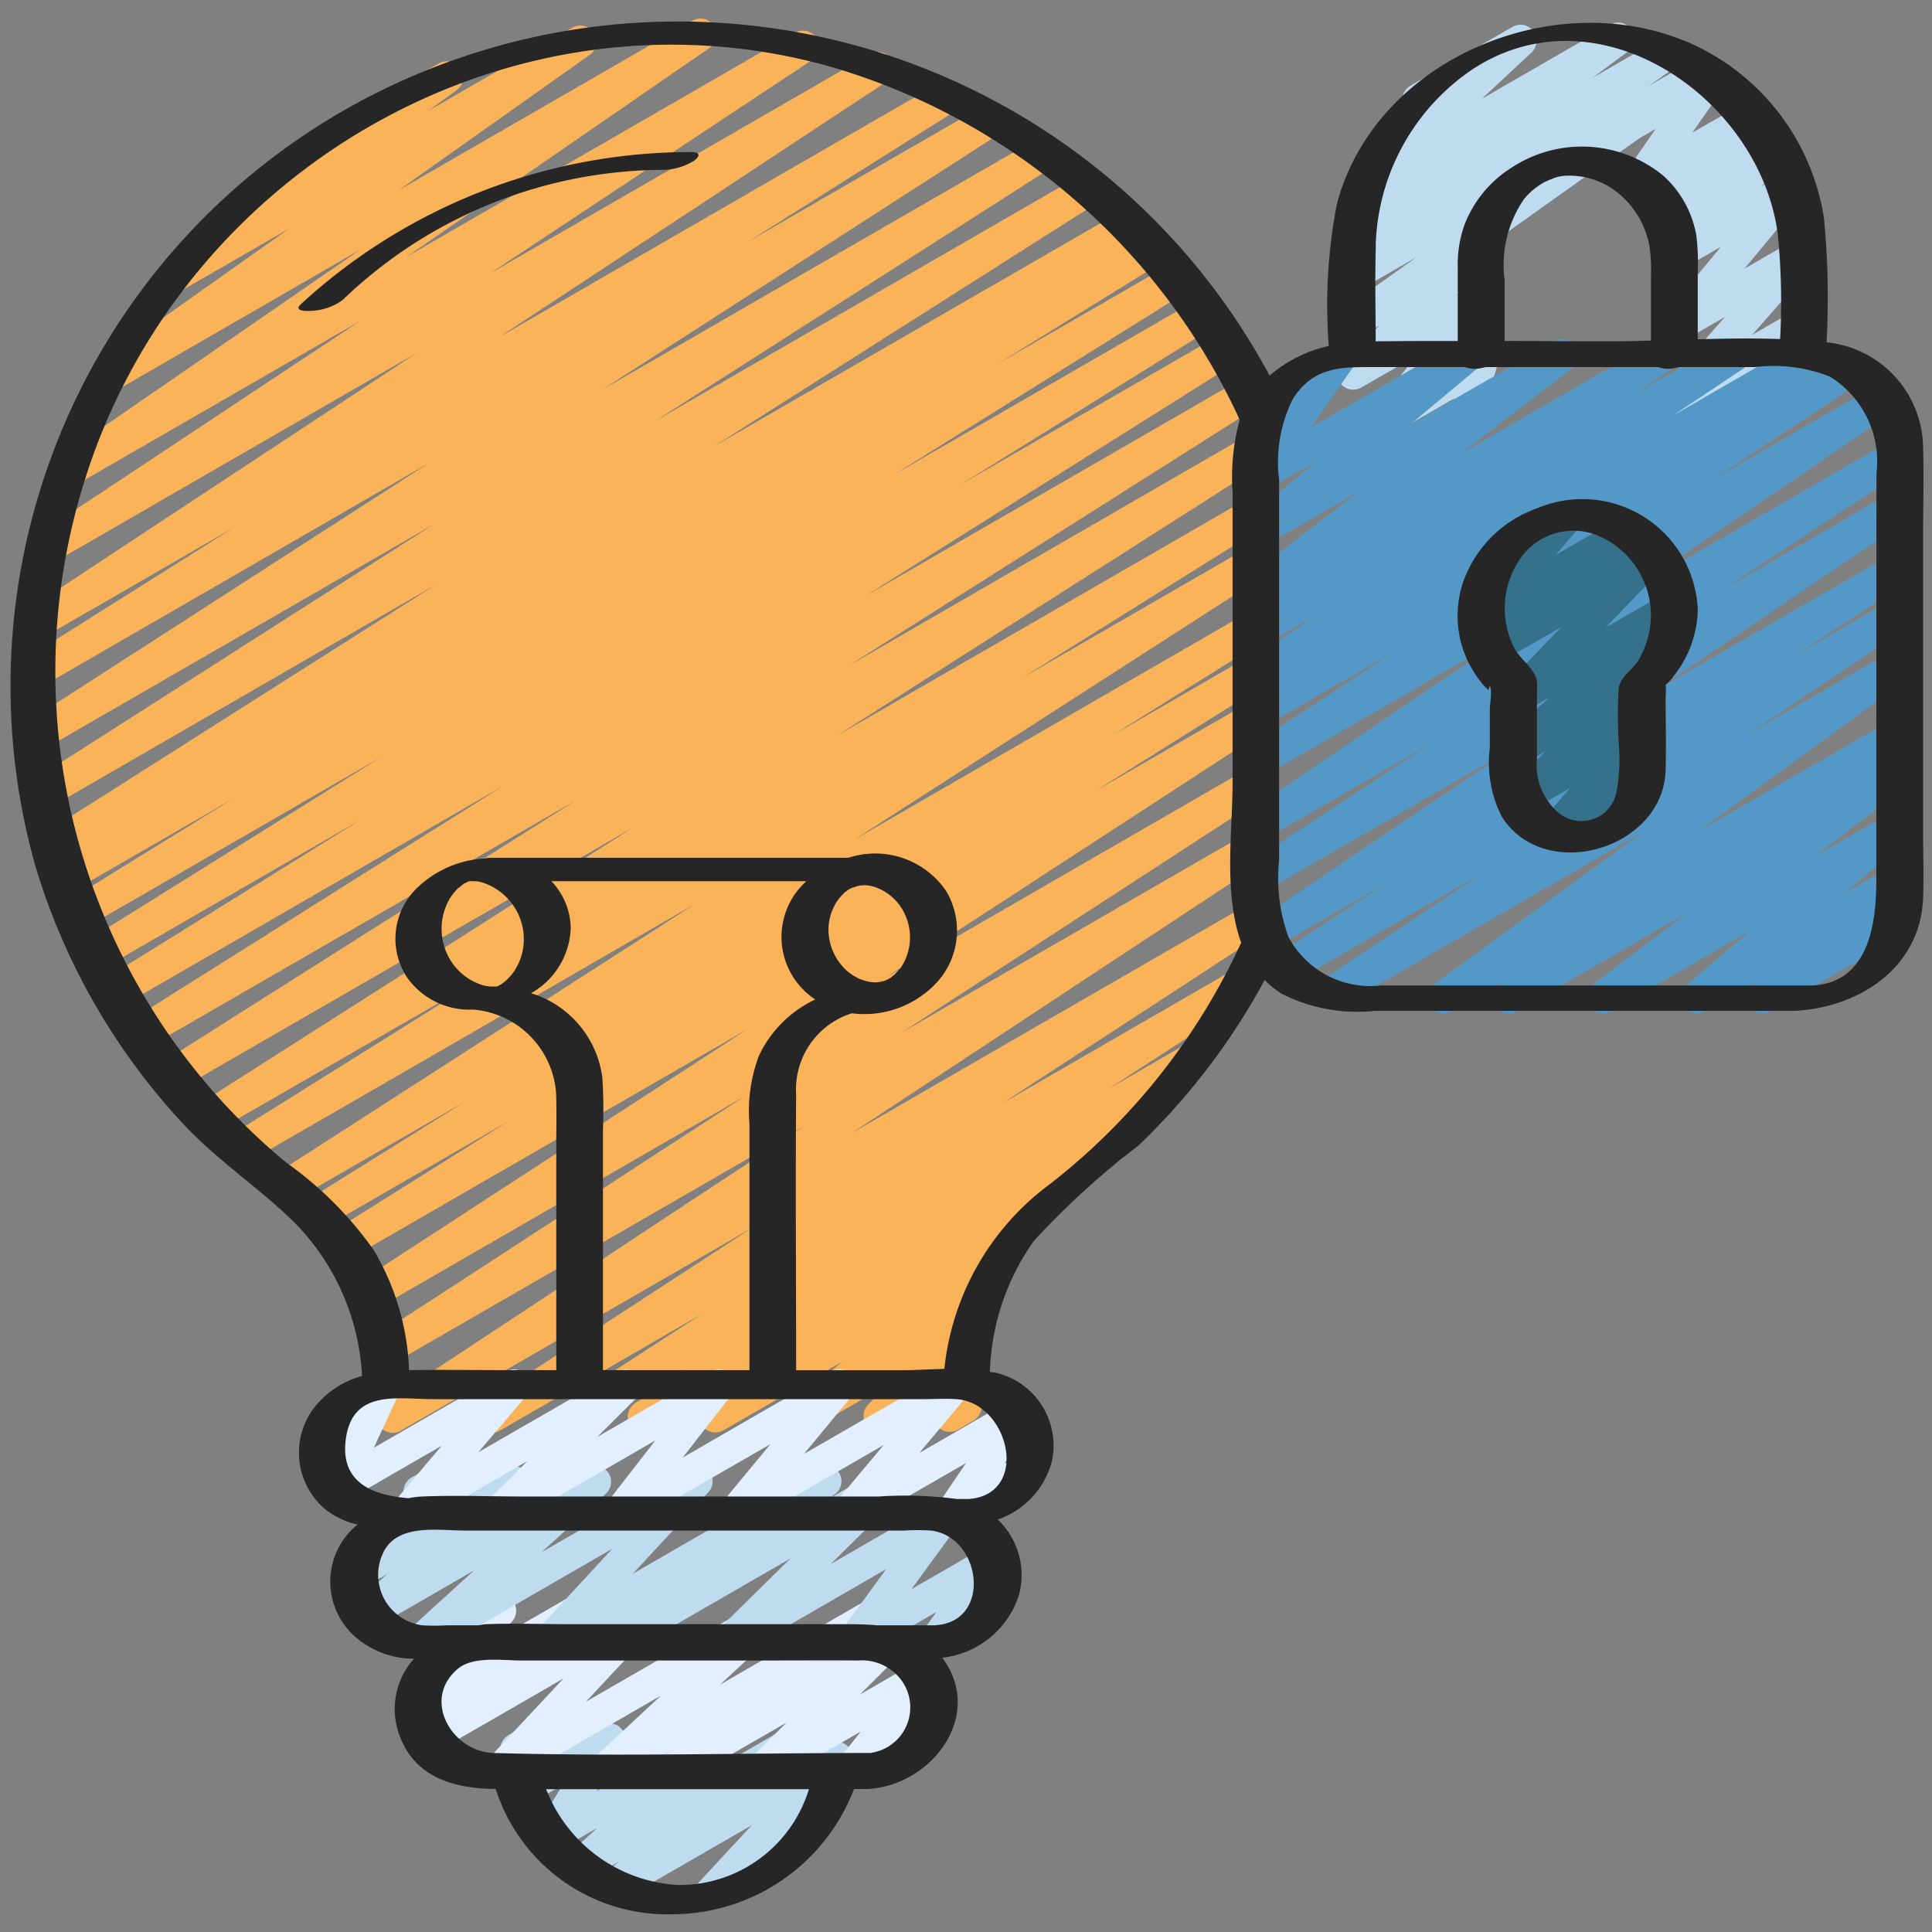 <svg id="Icons" height="512" viewBox="0 0 60 60" width="512" xmlns="http://www.w3.org/2000/svg"><rect x="0" y="0" width="60" height="60" fill="#808080" stroke="none"/><path d="m54.726 13.479a.492.492 0 0 1 -.332-.126.5.5 0 0 1 -.127-.572l.658-1.522-2.645 1.526a.5.5 0 0 1 -.626-.763l1.918-2.18-1.293.746a.5.5 0 0 1 -.635-.751l1.8-2.172-1.176.679a.5.5 0 0 1 -.615-.776l.746-.792-.486.281a.5.5 0 0 1 -.619-.77l.547-.6-.723.417a.5.5 0 0 1 -.66-.719l.963-1.385-2.58 1.489a.5.5 0 1 1 -.5-.865l4.522-2.611a.5.5 0 0 1 .66.719l-.967 1.389 1.566-.9a.5.5 0 0 1 .619.769l-.546.6.642-.37a.5.5 0 0 1 .614.775l-.745.792.638-.368a.5.5 0 0 1 .635.751l-1.8 2.172 1.521-.878a.5.5 0 0 1 .626.763l-1.912 2.173 1.318-.76a.5.5 0 0 1 .709.631l-.659 1.525a.5.5 0 0 1 .464.885l-1.27.733a.5.5 0 0 1 -.25.065z" fill="#bfdbf0"/><path d="m43.088 13.492a.5.5 0 0 1 -.393-.809l1.282-1.626-1.7.978a.5.5 0 0 1 -.6-.79l1.173-1.145-.57.328a.5.5 0 0 1 -.54-.84l2.26-1.606-1.721.994a.5.5 0 0 1 -.539-.841l.857-.606-.212.122a.5.5 0 0 1 -.548-.834l1.1-.817-.217.125a.5.5 0 0 1 -.591-.8l1.861-1.732a.5.5 0 0 1 -.189-.929l3.164-1.826a.5.5 0 0 1 .591.8l-1.535 1.43 3.987-2.3a.5.5 0 0 1 .548.834l-1.1.816 2.057-1.187a.5.5 0 0 1 .539.841l-.853.6 1.446-.834a.5.5 0 0 1 .54.84l-6.71 4.772a.5.5 0 0 1 -.092.593l-1.169 1.144.514-.3a.5.5 0 0 1 .642.742l-1.281 1.631.651-.376a.5.5 0 0 1 .729.576l-.235.782a.5.5 0 0 1 .014.874l-.5.291a.5.5 0 0 1 -.728-.577l.134-.451-1.811 1.046a.489.489 0 0 1 -.255.067z" fill="#bfdbf0"/><path d="m22.083 59.282a.5.5 0 0 1 -.366-.84l1.631-1.758-4.017 2.316a.5.5 0 0 1 -.561-.824l.466-.371-1 .579a.5.5 0 0 1 -.586-.8l.9-.816-1.224.706a.5.5 0 0 1 -.676-.694l.821-1.345-.963.555a.5.5 0 0 1 -.742-.522l.123-.671a.5.5 0 0 1 -.1-.911l.5-.29a.5.5 0 0 1 .742.522l-.086.467 1.727-1a.5.5 0 0 1 .677.693l-.821 1.345 3.548-2.049a.5.5 0 0 1 .586.8l-.9.817 2.818-1.627a.5.5 0 0 1 .562.825l-.467.37 1.052-.607a.5.5 0 0 1 .616.773l-1.691 1.822a.493.493 0 0 1 .536.239.5.5 0 0 1 -.183.683l-2.667 1.539a.489.489 0 0 1 -.255.074z" fill="#bfdbf0"/><path d="m20.875 55.471a.5.5 0 0 1 -.307-.9l.314-.242-1.856 1.071a.5.5 0 0 1 -.589-.8l2.095-1.945-4.753 2.745a.5.5 0 0 1 -.615-.774l2.337-2.5-3.954 2.282a.5.5 0 0 1 -.574-.813l.457-.389-.107.061a.5.5 0 0 1 -.627-.761l1.842-2.107a.5.5 0 0 1 .242-.52l.5-.29a.5.5 0 0 1 .627.761l-.477.545 2.275-1.312a.5.5 0 0 1 .574.813l-.456.388 2.091-1.207a.5.5 0 0 1 .615.774l-2.336 2.5 5.682-3.28a.5.5 0 0 1 .59.8l-2.1 1.945 4.356-2.513a.5.5 0 0 1 .556.828l-.311.241.258-.148a.5.5 0 0 1 .6.787l-1.119 1.115 1.749-1.01a.5.5 0 0 1 .643.741l-.7.887.152-.087a.5.5 0 0 1 .5.865l-2.375 1.378a.5.5 0 0 1 -.628-.1.5.5 0 0 1 -.016-.637l.7-.886-2.825 1.623a.5.5 0 0 1 -.6-.787l1.12-1.115-3.3 1.9a.493.493 0 0 1 -.25.073z" fill="#e1efff"/><path d="m19.1 51.471a.5.5 0 0 1 -.3-.9l.215-.162-1.722.993a.5.5 0 0 1 -.616-.772l2.336-2.53-5.713 3.3a.5.5 0 0 1 -.587-.8l2.009-1.828-3.064 1.768a.5.5 0 0 1 -.583-.806l.952-.85-.709.409a.5.5 0 0 1 -.627-.761l1.847-2.123a.5.5 0 0 1 .242-.523l.5-.289a.5.5 0 0 1 .627.76l-.5.575 2.321-1.34a.5.5 0 0 1 .583.8l-.952.85 2.877-1.66a.5.5 0 0 1 .587.8l-2.01 1.828 4.568-2.637a.5.5 0 0 1 .616.773l-2.343 2.527 5.73-3.308a.5.5 0 0 1 .552.831l-.211.16 1.724-.995a.5.5 0 0 1 .6.789l-2.249 2.222 3.27-1.888a.5.5 0 0 1 .655.727l-1.419 1.943 2.273-1.312a.5.5 0 0 1 .657.724l-.542.756a.5.5 0 0 1 .228.933l-1.614.932a.5.5 0 0 1 -.658-.724l.431-.6-2.324 1.337a.5.5 0 0 1 -.654-.727l1.418-1.943-4.621 2.67a.5.5 0 0 1 -.6-.789l2.248-2.211-5.2 3a.493.493 0 0 1 -.248.071z" fill="#bfdbf0"/><path d="m12.2 44.5a.5.5 0 0 1 -.275-.917l13.035-8.6-12.8 7.388a.5.5 0 0 1 -.522-.851l11.488-7.472-11.417 6.59a.5.5 0 0 1 -.522-.852l12.019-7.821-12.333 7.12a.5.5 0 0 1 -.516-.856l5.455-3.421-5.762 3.326a.5.5 0 0 1 -.515-.857l4.92-3.073-5.321 3.072a.5.5 0 0 1 -.521-.853l12.952-8.338-13.8 7.967a.5.5 0 0 1 -.515-.852l7.727-4.833-8.248 4.757a.5.5 0 0 1 -.519-.854l13.476-8.588-14.029 8.098a.5.5 0 0 1 -.517-.855l12.751-8.073-13.232 7.638a.5.5 0 0 1 -.516-.855l11.486-7.23-11.729 6.775a.5.5 0 0 1 -.514-.858l7.814-4.864-7.9 4.563a.5.5 0 0 1 -.515-.857l9.062-5.66-9.16 5.289a.5.5 0 0 1 -.513-.858l5.1-3.153-4.931 2.847a.5.5 0 0 1 -.511-.859l.249-.153-.031.018a.5.5 0 0 1 -.518-.855l12-7.621-11.906 6.876a.5.5 0 0 1 -.52-.853l12.366-7.9-12.021 6.937a.5.5 0 0 1 -.52-.853l12.4-7.993-12.042 6.955a.5.5 0 0 1 -.517-.855l6.515-4.105-5.867 3.387a.5.5 0 0 1 -.525-.85l12.043-7.942-11.214 6.475a.5.5 0 0 1 -.527-.85l10-6.628-8.875 5.122a.5.5 0 0 1 -.534-.844l9.424-6.5-7.633 4.408a.5.5 0 0 1 -.539-.841l5.936-4.205-3.35 1.931a.5.5 0 0 1 -.544-.837l3.089-2.25a.476.476 0 0 1 -.146-.159.5.5 0 0 1 .183-.685l5.424-3.131a.5.5 0 0 1 .544.837l-.875.637 4.477-2.582a.5.5 0 0 1 .539.841l-5.933 4.205 9.13-5.27a.5.5 0 0 1 .534.843l-9.428 6.5 12.068-6.964a.5.5 0 0 1 .527.849l-9.989 6.622 11.8-6.81a.5.5 0 0 1 .526.849l-12.052 7.945 13.7-7.908a.5.5 0 0 1 .517.855l-6.505 4.1 7.388-4.267a.5.5 0 0 1 .52.853l-12.421 8 13.488-7.784a.5.5 0 0 1 .52.854l-12.359 7.9 13.282-7.674a.5.5 0 0 1 .517.855l-11.993 7.618 12.676-7.318a.5.5 0 0 1 .511.859l-.267.163.512-.295a.5.5 0 0 1 .513.859l-5.099 3.149 5.309-3.064a.5.5 0 0 1 .514.856l-9.054 5.655 9.381-5.416a.5.5 0 0 1 .514.858l-7.824 4.867 8.007-4.622a.5.5 0 0 1 .516.855l-11.485 7.229 11.7-6.755a.5.5 0 0 1 .518.855l-12.757 8.078 12.612-7.286a.5.5 0 0 1 .519.855l-13.47 8.588 12.954-7.479a.5.5 0 0 1 .516.857l-7.727 4.833 7.213-4.164a.5.5 0 0 1 .521.853l-12.951 8.337 12.433-7.18a.5.5 0 0 1 .515.857l-4.923 3.075 4.411-2.547a.5.5 0 0 1 .516.857l-5.462 3.425 4.948-2.856a.5.5 0 0 1 .522.851l-12.016 7.822 11.5-6.638a.5.5 0 0 1 .522.852l-11.492 7.47 10.97-6.332a.5.5 0 0 1 .525.85l-13.038 8.6 12.516-7.225a.5.5 0 0 1 .522.851l-8.358 5.448 7.029-4.06a.5.5 0 0 1 .521.853l-4.257 2.76 2.25-1.3a.5.5 0 0 1 .523.851l-2.692 1.757a.5.5 0 0 1 .271.913l-3.267 2.226a.5.5 0 0 1 .131.852l-1.608 1.31.03-.018a.5.5 0 0 1 .612.779l-.7.727a.492.492 0 0 1 .369.111.5.5 0 0 1 .155.549l-.24.7a.476.476 0 0 1 .155.166.5.5 0 0 1 -.183.682l-.492.284a.5.5 0 0 1 -.723-.595l.1-.3-1.555.9a.5.5 0 0 1 -.611-.778l.587-.614-2.42 1.4a.5.5 0 0 1 -.566-.82l1.606-1.308-3.694 2.133a.5.5 0 0 1 -.532-.846l1.157-.788-2.835 1.637a.5.5 0 0 1 -.524-.852l1.592-1.039-3.281 1.9a.5.5 0 0 1 -.522-.853l4.277-2.773-6.273 3.621a.5.5 0 0 1 -.527-.852l8.351-5.44-10.908 6.3a.494.494 0 0 1 -.243.065z" fill="#fbb35a"/><path d="m46.86 31.471a.5.5 0 0 1 -.279-.915l.212-.143-1.716.99a.5.5 0 0 1 -.544-.837l6.513-4.743-9.441 5.45a.5.5 0 0 1 -.527-.848l4.922-3.288-5.858 3.382a.5.5 0 0 1 -.523-.852l3.481-2.267-3.608 2.083a.5.5 0 0 1 -.529-.846l7.9-5.33-7.583 4.374a.5.5 0 0 1 -.525-.851l5.715-3.763-5.19 3a.5.5 0 0 1 -.531-.845l8.133-5.527-7.6 4.389a.5.5 0 0 1 -.525-.85l4.543-3-4.019 2.32a.5.5 0 0 1 -.521-.853l.439-.284a.5.5 0 0 1 -.446-.887l2.2-1.47-1.673.965a.5.5 0 0 1 -.53-.847l1.112-.754-.582.336a.5.5 0 0 1 -.554-.829l3.461-2.657-2.907 1.677a.5.5 0 0 1 -.57-.816l2.128-1.778-1.558.9a.5.5 0 0 1 -.66-.719l1.3-1.871a.5.5 0 0 1 -.493-.869l1.934-1.116a.5.5 0 0 1 .66.719l-1.3 1.869 4.62-2.67a.5.5 0 0 1 .57.816l-2.126 1.777 4.494-2.593a.5.5 0 0 1 .555.829l-3.462 2.658 6.04-3.487a.5.5 0 0 1 .53.846l-1.118.758 2.78-1.6a.5.5 0 0 1 .528.848l-2.2 1.469 3.968-2.294a.5.5 0 0 1 .522.852l-.312.2 1.111-.641a.5.5 0 0 1 .525.85l-4.528 2.991 4.99-2.879a.5.5 0 0 1 .531.846l-8.139 5.525 8.116-4.685a.5.5 0 0 1 .525.85l-5.711 3.764 5.19-3a.5.5 0 0 1 .529.846l-7.9 5.333 7.372-4.255a.5.5 0 0 1 .522.851l-3.484 2.27 2.963-1.71a.5.5 0 0 1 .527.848l-4.921 3.288 4.394-2.536a.5.5 0 0 1 .544.837l-6.511 4.741 5.967-3.444a.5.5 0 0 1 .529.848l-.41.276a.5.5 0 0 1 .433.88l-2.923 2.227 2.37-1.369a.5.5 0 0 1 .572.815l-2 1.686 1.424-.821a.5.5 0 0 1 .576.812l-.442.379a.5.5 0 0 1 .244.932l-4.095 2.366a.5.5 0 0 1 -.576-.811l.151-.131-1.632.942a.5.5 0 0 1 -.572-.814l1.992-1.686-4.331 2.5a.5.5 0 0 1 -.553-.83l2.921-2.222-5.29 3.052a.5.5 0 0 1 -.25.071z" fill="#5498c8"/><path d="m48.3 26.282a.5.5 0 0 1 -.382-.822l.823-.976-1.253.723a.5.5 0 0 1 -.6-.791l1.113-1.086-.728.42a.5.5 0 0 1 -.586-.8l1.441-1.3-.858.5a.5.5 0 0 1 -.609-.781l1.835-1.9-1.966 1.131a.5.5 0 0 1 -.574-.813l.21-.179a.5.5 0 0 1 -.494-.812l.915-1.074a.505.505 0 0 1 -.342-.242.5.5 0 0 1 .183-.683l1.936-1.118a.5.5 0 0 1 .631.757l-.684.8 1.983-1.144a.5.5 0 0 1 .574.812l-.118.1.334-.192a.5.5 0 0 1 .609.78l-1.835 1.9 1.836-1.059a.5.5 0 0 1 .586.8l-1.441 1.307.123-.07a.5.5 0 0 1 .648.131.5.5 0 0 1 -.049.66l-1.115 1.087.275-.159a.5.5 0 0 1 .632.755l-.822.974.111-.064a.5.5 0 0 1 .5.866l-2.589 1.5a.489.489 0 0 1 -.253.062z" fill="#35718a"/><path d="m15.482 47.471a.5.5 0 0 1 -.352-.855l1.242-1.236-3.5 2.023a.5.5 0 0 1 -.632-.756l1.476-1.747-2.978 1.719a.5.5 0 0 1 -.7-.643l.794-1.708-.256.148a.5.5 0 0 1 -.5-.867l1.627-.938a.5.5 0 0 1 .7.644l-.794 1.707 4.1-2.365a.5.5 0 0 1 .632.756l-1.485 1.747 4.337-2.5a.5.5 0 0 1 .6.787l-1.243 1.237 3.51-2.024a.5.5 0 0 1 .644.739l-1.5 1.925 4.62-2.664a.5.5 0 0 1 .636.751l-1.49 1.8 4.43-2.551a.5.5 0 0 1 .633.754l-1.483 1.768 2.822-1.63a.5.5 0 0 1 .665.712l-.845 1.254.344-.2a.5.5 0 1 1 .5.865l-2.218 1.277a.5.5 0 0 1 -.665-.712l.847-1.251-3.408 1.963a.5.5 0 0 1 -.633-.754l1.484-1.769-4.371 2.523a.5.5 0 0 1 -.635-.751l1.49-1.8-4.427 2.551a.5.5 0 0 1 -.644-.739l1.495-1.925-4.619 2.664a.49.49 0 0 1 -.25.071z" fill="#e1efff"/><g fill="#262626"><path d="m59.724 13.9a3.325 3.325 0 0 0 -3-3.268 25.03 25.03 0 0 0 -.083-3.884 7.149 7.149 0 0 0 -4.022-5.348c-4.191-1.939-9.886.362-11.1 4.93a16.43 16.43 0 0 0 -.252 4.414 4.227 4.227 0 0 0 -1.839.92 20.853 20.853 0 0 0 -25.94-9.576 20.611 20.611 0 0 0 -12.395 24.787 20.285 20.285 0 0 0 4.586 8.018c1.061 1.14 2.352 1.984 3.456 3.063a7.327 7.327 0 0 1 2.109 4.776 2.849 2.849 0 0 0 -1.434.918 2.3 2.3 0 0 0 .258 3.194 2.4 2.4 0 0 0 1.039.5 2.28 2.28 0 0 0 -.185 3.385 2.769 2.769 0 0 0 1.936.784 2.338 2.338 0 0 0 -.442 2.406c.491 1.308 1.73 1.629 2.978 1.639a5.6 5.6 0 0 0 5.573 3.889 6.051 6.051 0 0 0 5.555-3.887h.423c1.987-.107 3.654-2.291 2.317-4.078a2.822 2.822 0 0 0 2.38-1.941 2.377 2.377 0 0 0 -.657-2.351 2.609 2.609 0 0 0 1.689-1.836 2.326 2.326 0 0 0 -1.661-2.7c-.086-.026-.181-.031-.271-.049a7.394 7.394 0 0 1 1.371-4.073 25.054 25.054 0 0 1 3.249-2.961 20.837 20.837 0 0 0 3.914-5.136 2.979 2.979 0 0 0 .523.424 5.168 5.168 0 0 0 2.9.534h13.016c2-.09 3.924-1.33 4.008-3.493.027-.676 0-1.356 0-2.032v-9.21c.001-.915.027-1.839.001-2.758zm-17-6.288a6.828 6.828 0 0 1 3.008-5.461c3.906-2.561 8.89.882 9.474 5.079a21.024 21.024 0 0 1 .077 3.3c-.847-.03-1.7-.018-2.558.008v-2.067a7.117 7.117 0 0 0 -.044-1.159 3.239 3.239 0 0 0 -1.034-1.862 3.979 3.979 0 0 0 -4.709-.24 3.649 3.649 0 0 0 -1.452 1.757 3.691 3.691 0 0 0 -.214 1.369v2.254c-.85 0-1.7 0-2.549.01-.003-1-.023-1.995.004-2.99zm7.359 2.988c-1.118 0-2.237-.008-3.355-.012v-1.888a3.605 3.605 0 0 1 .608-2.526 2.168 2.168 0 0 1 .639-.523c.027-.011.149-.069.138-.064s.24-.086.11-.044a1.291 1.291 0 0 1 .44-.087 2.412 2.412 0 0 1 1.586.536 2.765 2.765 0 0 1 .971 1.628 4.834 4.834 0 0 1 .052.939v2.019c-.398.011-.797.022-1.189.022zm-31.376 22.879a3.161 3.161 0 0 0 -2.215-2.634 2.41 2.41 0 0 0 1.232-2.039 2.144 2.144 0 0 0 -.6-1.439h7.918a2.324 2.324 0 0 0 .276 3.672 3.665 3.665 0 0 0 -1.751 1.752 4.859 4.859 0 0 0 -.292 2.112v7.647h-4.55v-7.491a14.867 14.867 0 0 0 -.018-1.58zm-4.4-5.956.1-.079c.042-.023.234-.108.065-.041l.046-.021.044-.012.068-.008c.023 0 .046.006.069.006h.085c.027 0 .055.006.083.011l.089.02a1.854 1.854 0 0 1 1.312 1.8 1.8 1.8 0 0 1 -.31.977 1.63 1.63 0 0 1 -.3.322c-.028.022-.056.042-.084.063a.1.1 0 0 0 -.017.015.117.117 0 0 0 -.025.01l-.023.012-.064.033-.022.007h-.018-.061-.088c-.01 0-.005 0-.01 0h-.025c-.044-.007-.09-.012-.134-.02a.906.906 0 0 1 -.207-.06 1.814 1.814 0 0 1 -.817-.627 1.861 1.861 0 0 1 -.1-2.016 1.773 1.773 0 0 1 .295-.362c-.047.054.042-.019.052-.03zm.115-.087c.055-.042.025-.018 0 0zm1.051 3.182c.041-.02.029-.013 0 0zm12.517-.588c-.008.013-.006.011-.006.013l-.012.014c-.056.067-.116.128-.174.193l-.009.011c-.036.024-.069.054-.1.079s-.054.036-.081.055l-.075.037-.044.022-.066.02-.035.007a.136.136 0 0 1 -.055.015h-.014c-.044.006-.088.008-.132.012h-.01c-.045-.006-.092-.006-.138-.011-.023 0-.055-.008-.076-.012a2.442 2.442 0 0 1 -.264-.082c-.017-.007-.035-.014-.044-.019-.054-.03-.108-.058-.16-.091-.029-.019-.058-.038-.086-.058s-.162-.133-.1-.076a2.136 2.136 0 0 1 -.179-.189 1.732 1.732 0 0 1 -.4-1.039 1.62 1.62 0 0 1 .286-.972l.027-.038c.029-.033.056-.067.086-.1s.049-.049.072-.075a.086.086 0 0 0 .014-.018l.015-.009a1.647 1.647 0 0 1 .179-.127h.013c.022-.009.212-.108.1-.049-.079.042.015.008.085-.02.016 0 .079-.02.095-.022.045 0 .091-.006.136-.01h.012c.045 0 .091.006.137.012.018 0 .054.01.072.014.035.009.07.017.105.028a1.586 1.586 0 0 1 .739.522 1.7 1.7 0 0 1 .154 1.851c-.021.039-.044.075-.067.112zm-6.937 28.51a4.672 4.672 0 0 1 -4.093-2.976h8.162a4.2 4.2 0 0 1 -4.069 2.976zm6-4.1c-3.906 0-7.83.114-11.734 0-1.27-.037-2.243-1.654-1.1-2.614.475-.4 1.382-.258 1.965-.258h7.46c1 0 2.006-.007 3.009 0a1.521 1.521 0 0 1 1.134.387 1.427 1.427 0 0 1 -.732 2.481zm2.01-3.965h-1.829c-.326-.029-.66-.035-1-.035h-8.573c-.852 0-1.71-.031-2.562 0-.08 0-.157.026-.237.035h-.985a6.628 6.628 0 0 1 -.772 0 1.584 1.584 0 0 1 -1.169-2.324c.474-.84 1.687-.618 2.514-.618h13.627a6.618 6.618 0 0 1 .845 0c1.563.205 1.891 2.82.143 2.938zm1.053-3.921h-.393a12.164 12.164 0 0 0 -2.427-.079h-11.07c-1.034 0-2.077-.043-3.11 0a2.784 2.784 0 0 0 -.427.053c-1.076-.086-2.169-.459-1.94-1.9.236-1.485 1.62-1.176 2.7-1.176h15.236c.334 0 .678-.022 1.012 0 1.641.108 2.303 2.927.421 3.098zm2.554-9.828a8.179 8.179 0 0 0 -3.342 5.786c-.468.012-.933.042-1.356.042h-3.247c0-2.849-.024-5.7 0-8.549a2.482 2.482 0 0 1 1.726-2.536 3.074 3.074 0 0 0 2.666-.983 2.394 2.394 0 0 0 .266-2.814 2.661 2.661 0 0 0 -2.79-1.1c-.085.015-.167.043-.251.066h-11.049a1.681 1.681 0 0 0 -.269.026 3.263 3.263 0 0 0 -2.211 1.057 2.191 2.191 0 0 0 -.181 2.621 2.371 2.371 0 0 0 2.025 1.012h.045a2.806 2.806 0 0 1 2.574 2.846c.01.446 0 .893 0 1.339v7.011h-1.639c-.977 0-1.956-.016-2.934 0a7.811 7.811 0 0 0 -1.1-3.733 11.342 11.342 0 0 0 -2.708-2.708 19.8 19.8 0 0 1 -6.255-21.224c3.041-9.668 13.35-15.61 23.21-12.797a20.2 20.2 0 0 1 12.65 10.949 6.732 6.732 0 0 0 -.221 2.25v9.013c0 1.484-.287 3.475.271 4.984 0 .008-.015.014-.019.022a20.157 20.157 0 0 1 -5.859 7.416zm25.6-13.456v4.052c0 1.362-.228 3.2-1.991 3.283h-13.403a2.878 2.878 0 0 1 -2.863-1.509 5.324 5.324 0 0 1 -.289-2.379v-11.817a4.378 4.378 0 0 1 .428-2.513c.65-1.017 1.524-.987 2.545-.987h2.8a.892.892 0 0 0 .417.046 1.418 1.418 0 0 0 .219-.046h5.367a.892.892 0 0 0 .417.046 1.418 1.418 0 0 0 .219-.046h2.374a4.761 4.761 0 0 1 2.316.294 3.1 3.1 0 0 1 1.45 3.006z"/><path d="m47.741 15.784a3.753 3.753 0 0 0 -2.326 2.362 3.338 3.338 0 0 0 -.044 1.806 3.238 3.238 0 0 0 .328.794 3.048 3.048 0 0 0 .283.422 1.014 1.014 0 0 0 .142.164l.1.1.044-.129c.08.114 0 .584 0 .713v1.2a3.737 3.737 0 0 0 .371 2.148c1.342 2.1 5.026 1 5.089-1.454.019-.747 0-1.5 0-2.242a2.368 2.368 0 0 0 0-.4c.032-.027.068-.061.072-.064a1.519 1.519 0 0 0 .187-.221 3.426 3.426 0 0 0 .739-2.051 3.588 3.588 0 0 0 -4.985-3.148zm3.135 4.732c-.182.289-.561.509-.606.856a13.856 13.856 0 0 0 0 1.705 5.512 5.512 0 0 1 -.07 1.523 1.108 1.108 0 0 1 -1.853.593 1.948 1.948 0 0 1 -.616-1.627v-1.858c0-.174.016-.357 0-.531-.037-.4-.519-.69-.707-1.058a2.716 2.716 0 0 1 .21-2.8 2 2 0 0 1 2.386-.688 2.7 2.7 0 0 1 1.651 2.437 2.781 2.781 0 0 1 -.395 1.448z"/><path d="m27.319 30.5h.01a.322.322 0 0 1 .055-.015c.016-.016-.031-.021-.065.015z"/><path d="m21.464 4.722a17.878 17.878 0 0 0 -12.127 4.731c-.233.219.21.214.333.2a1.76 1.76 0 0 0 .972-.337 14.416 14.416 0 0 1 9.873-4.04 1.9 1.9 0 0 0 1.024-.275c.199-.139.231-.28-.075-.279z"/></g></svg>